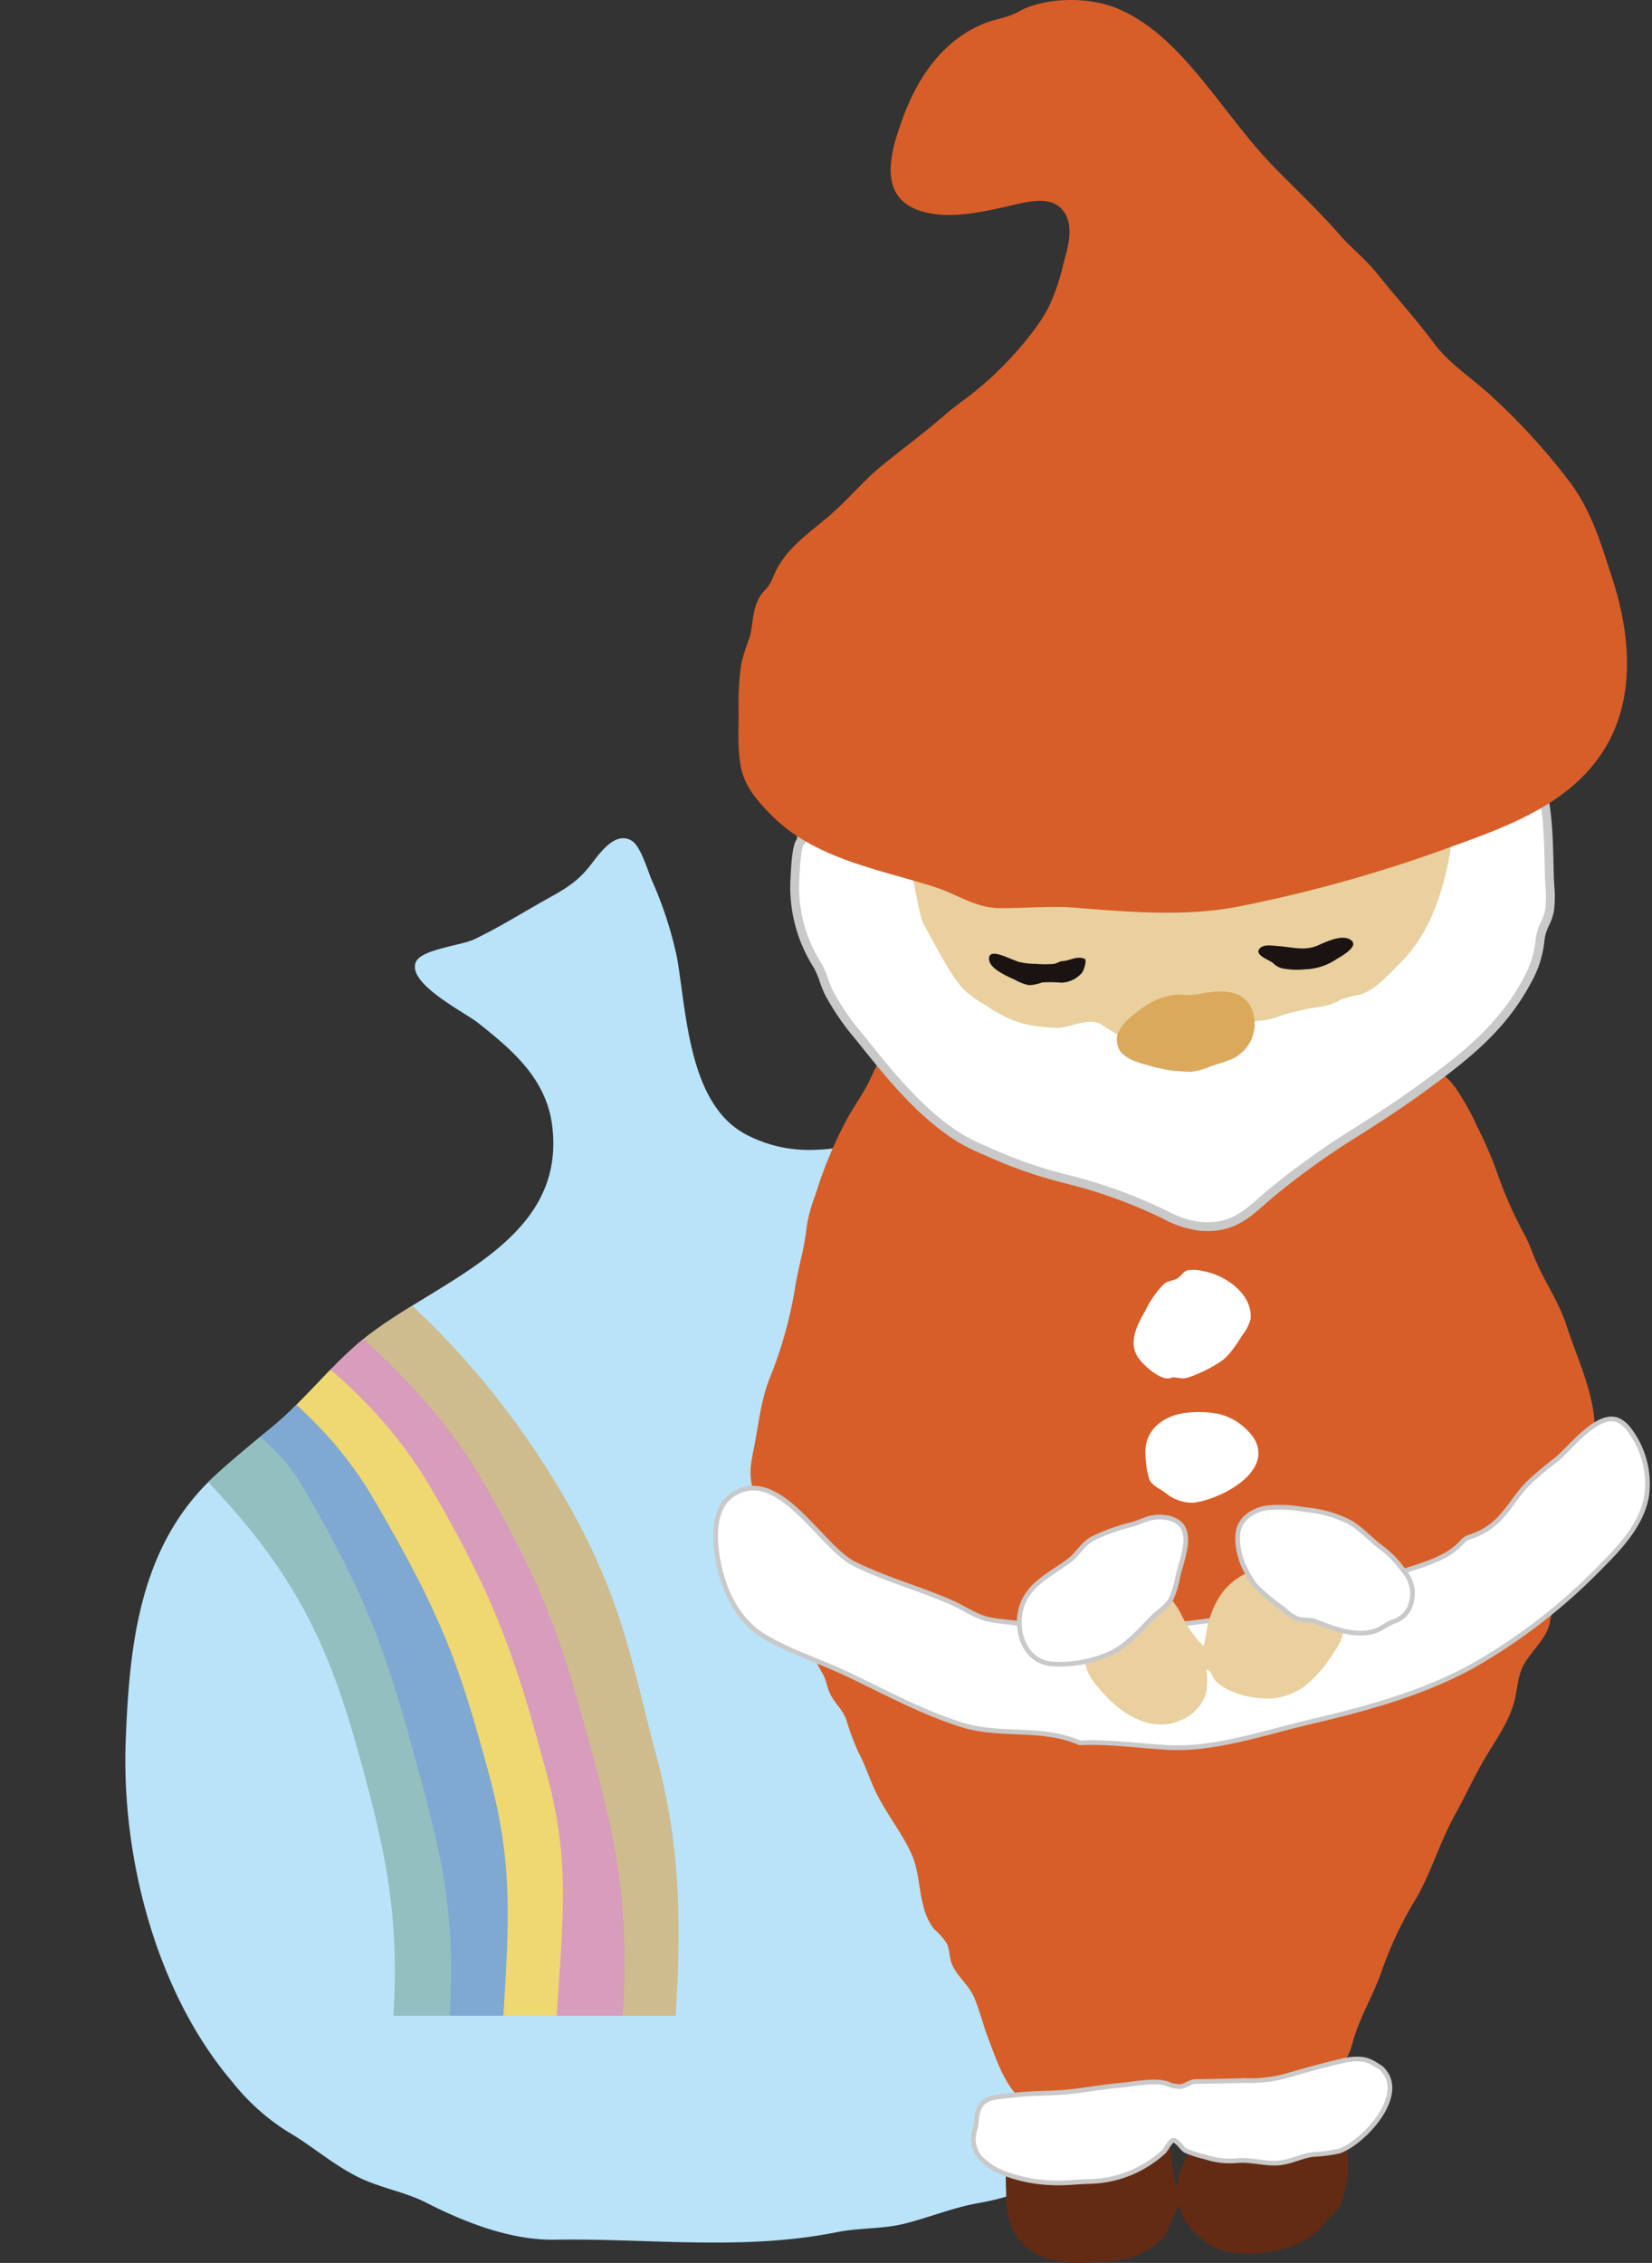<svg id="グループ_582" data-name="グループ 582" xmlns="http://www.w3.org/2000/svg" xmlns:xlink="http://www.w3.org/1999/xlink" width="262.938" height="360" viewBox="0 0 262.938 360">
  <rect x="0" y="0" width="262.938" height="360" fill="#333333" stroke="none"/>
  <defs>
    <clipPath id="clip-path">
      <rect id="長方形_179" data-name="長方形 179" width="262.938" height="360" fill="none"/>
    </clipPath>
    <clipPath id="clip-path-2">
      <path id="パス_581" data-name="パス 581" d="M86.21,73.457c-.713.825-1.333,1.7-1.83,2.31-2.389,2.927-4.79,3.938-8.06,5.821-3.362,1.937-6.7,3.961-10.205,5.635-2.02.951-8.366,1.568-9.232,3.58-1.468,3.415,7.694,7.955,9.842,9.648,5.6,4.416,10.959,8.988,11.865,16.5,2.277,18.83-19.057,24.66-30.566,34.26-4.97,4.146-8.973,9.422-13.949,13.512-3.04,2.5-6.187,5.078-9.062,7.7C12.893,183.5,11.295,199.286,10.7,214.669c-.711,18.406,4.79,40.038,17,54.341a34.735,34.735,0,0,0,8.821,7.9c3.931,2.265,7.619,5.624,11.919,7.548,3.276,1.466,6.907,2.095,10.119,3.736,6.01,3.066,13.343,5.982,20.433,5.875,4.677-.073,9.341.075,14,.219,10.335.326,20.627.649,30.92-1.425,3.612-.728,7.248-.456,10.873-1.38,3.948-1,7.73-2.571,11.754-3.267,11.417-1.978,20.221-8.718,29.309-15.241,11.955-8.587,21.287-17.919,29.163-30.466,5.255-8.37,7.34-18.273,7.574-28.057.291-12.308-1.917-24.73-5.178-36.563a123.642,123.642,0,0,0-10.115-26.378,64.167,64.167,0,0,0-7.948-11.653c-2.849-3.257-7.077-5.864-10.393-8.656-11.143-9.377-24.846-14.571-39.618-13.5-10.571.763-19.186,5.93-29.675.656-9.425-4.739-9.652-19.53-11.246-28.45a62.269,62.269,0,0,0-4.073-12.347c-.585-1.414-1.682-5.189-3.092-6.048a2.631,2.631,0,0,0-1.371-.405c-1.354,0-2.61,1.123-3.666,2.354" transform="translate(-10.638 -71.103)" fill="none"/>
    </clipPath>
  </defs>
  <g id="グループ_579" data-name="グループ 579">
    <g id="グループ_578" data-name="グループ 578" clip-path="url(#clip-path)">
      <path id="パス_555" data-name="パス 555" d="M86.208,73.456c-.711.825-1.331,1.7-1.83,2.31C81.99,78.694,79.59,79.7,76.32,81.587c-3.364,1.937-6.7,3.961-10.205,5.635-2.02.951-8.366,1.568-9.232,3.58-1.468,3.415,7.694,7.955,9.842,9.648,5.6,4.416,10.957,8.988,11.865,16.5,2.277,18.83-19.059,24.66-30.566,34.26-4.971,4.146-8.975,9.422-13.949,13.512-3.04,2.5-6.187,5.076-9.062,7.7C12.893,183.5,11.295,199.286,10.7,214.669c-.713,18.406,4.788,40.038,17,54.341a34.672,34.672,0,0,0,8.821,7.9c3.931,2.267,7.618,5.626,11.919,7.548,3.276,1.465,6.9,2.095,10.119,3.736,6.009,3.066,13.343,5.982,20.433,5.875,15.064-.234,29.988,1.8,44.914-1.2,3.614-.729,7.25-.458,10.875-1.382,3.946-1,7.728-2.571,11.753-3.267,11.417-1.978,20.223-8.716,29.311-15.241,11.955-8.585,21.287-17.919,29.161-30.466,5.256-8.37,7.34-18.273,7.574-28.057.293-12.306-1.915-24.73-5.176-36.561a123.765,123.765,0,0,0-10.115-26.378,64.116,64.116,0,0,0-7.948-11.655c-2.85-3.257-7.077-5.864-10.395-8.656-11.143-9.377-24.844-14.571-39.616-13.5-10.571.763-19.188,5.93-29.675.656-9.427-4.739-9.654-19.53-11.248-28.45a62.03,62.03,0,0,0-4.073-12.347c-.583-1.414-1.682-5.189-3.091-6.046-1.872-1.138-3.632.311-5.039,1.947" transform="translate(9.311 62.238)" fill="#b9e3f9" fill-rule="evenodd"/>
      <path id="パス_556" data-name="パス 556" d="M84.98,89.816c-1.114,1.009-1.778,2.967-2.457,4.294-.992,1.945-2.26,3.73-3.332,5.626a66.357,66.357,0,0,0-5.14,12.248,24.9,24.9,0,0,0-1.423,5.17c-.3,3.173-1.268,6.213-1.789,9.345a67.1,67.1,0,0,1-3.963,14.406c-1.523,3.617-1.885,7.67-2.652,11.494-.611,3.036-.891,4.835.308,7.683.531,1.26.133,1.81.094,3.059-.062,1.937,1.255,3.473,2,5.15.7,1.572.9,3.323,1.558,4.919.748,1.828,1.735,3.546,2.44,5.392a71.843,71.843,0,0,0,4.57,9.645c.57,1.007.675,2.106,1.114,3.059.686,1.491,1.969,2.534,2.6,4.124a44.093,44.093,0,0,0,1.9,5.172c1.118,2.033,1.8,4.285,2.805,6.376,1.654,3.439,4.109,6.436,5.7,9.907,1.15,2.494,1.15,5.483,1.86,8.116a9.411,9.411,0,0,0,1.707,3.814,11.554,11.554,0,0,1,2.044,2.292c.514,1.03.388,2.25.825,3.308.816,1.978,2.695,3.293,3.548,5.318.9,2.136,1.431,4.428,2.265,6.594,1.27,3.291,2.5,7.152,5.178,9.6,3.246,2.963,7.816,2.28,11.805,1.68,1.75-.266,3.374-.9,5.178-.831a16.611,16.611,0,0,0,4.193.077c2.393-.51,4.84-.615,7.212-1.172a24.407,24.407,0,0,1,4.563-.4c.628-.038,9.371-.883,9.371-.681,0,.776,6.862-3.415,7.833-3.788,2.1-.806,2.408-3.344,3.034-5.212,1.159-3.454,3.044-6.609,4.219-10.052a60.8,60.8,0,0,1,5.378-11.387c2.494-4.216,3.841-9.062,6.23-13.369,1.573-2.837,2.944-5.838,4.555-8.632,1.678-2.916,3.726-5.637,4.771-8.876.754-2.322.566-4.739,1.909-6.875,1.279-2.033,3.192-3.651,3.878-6.027a22.109,22.109,0,0,1,.72-3.132c.983-2.177,1.153-4.356,2.025-6.539.525-1.322,1.718-2.982,1.7-4.435-.062-4.465,1.744-9.242,2.509-13.635,1.232-7.077-2.145-13.3-4.236-19.783-1.138-3.531-3.2-6.528-4.7-9.875-.729-1.626-1.29-3.377-2.172-4.928a66.786,66.786,0,0,1-4.388-10.11,62.627,62.627,0,0,0-3.014-6.852,39.6,39.6,0,0,0-3.306-5.932,9.827,9.827,0,0,0-2.226-2.352c-1.5-1.037-2.62.756-4.351.851a4.942,4.942,0,0,0-3.2.913c-2.091,1.491-3.394,3.781-5.341,5.4a12.062,12.062,0,0,1-4.536,2.53c-1.645.422-3.362.122-5.018.437-1.572.3-2.83,1.307-4.354,1.725-1.725.476-3.512.67-5.238,1.148-4.97,1.378-10.271-.57-15.256-.917-3.145-.216-6.314-.212-9.437-.711a53.572,53.572,0,0,1-23.37-9.744c-.812-.6-1.667-1.444-2.464-2.087-1.1-.883-1.8-2.022-3.064-2.721a2.49,2.49,0,0,0-3.175.182" transform="translate(55.757 78.043)" fill="#d75e28" fill-rule="evenodd"/>
      <path id="パス_557" data-name="パス 557" d="M72.925,71.913s4.439,51.369,53.206,47.935,46.5-56.563,46.5-56.563Z" transform="translate(63.832 55.394)" fill="#e9d09e" fill-rule="evenodd"/>
      <path id="パス_558" data-name="パス 558" d="M184.571,64.321c2.9,5.352,2.805,12.818,2.963,18.757a30.335,30.335,0,0,1,.039,5.474c-.234,1.493-1.21,2.715-1.44,4.186a17.5,17.5,0,0,1-1.69,6.174c-4.231,8.381-10.625,13.2-18.067,18.558-7.739,5.572-16.426,10.183-23.614,16.492-3.458,3.032-5.592,5.187-10.552,4.908-2.444-.139-4.435-1.21-6.592-2.22a77.553,77.553,0,0,0-15.057-5.348A73.071,73.071,0,0,1,98.1,126.937a33.113,33.113,0,0,1-4.518-2.228c-6.505-4.133-11.182-10.16-15.938-16.077a39.686,39.686,0,0,1-4.75-6.907c-.737-1.463-1.026-3.036-1.879-4.467a23.277,23.277,0,0,1-3.567-13.574c.053-.844.182-5.714,1.024-6.136A3.612,3.612,0,0,1,69.8,74.695c.2-.6,2.284-1.737,2.284-1.331.9,0,3.674-.647,4.188.379,1.915,0,3.428,1.333,5.328,1.333a26.1,26.1,0,0,0,3.426,4c.8.4,2.119,10.2,2.98,11.7,1.926,3.342,3.781,7.376,6.29,10.3a16.8,16.8,0,0,0,3.477,2.528c2.873,1.915,5.339,3.166,8.81,3.443a17.815,17.815,0,0,0,3,.219c2.012-.189,5.018-1.761,6.894-.428a36.287,36.287,0,0,0,4.475,2.586,13.615,13.615,0,0,0,4.934,1.665,26.772,26.772,0,0,0,5.33-.439,12.948,12.948,0,0,0,3.117-.928,15.275,15.275,0,0,0,4.024-1.857c.521-.39.917-1.033,1.474-1.36a6.376,6.376,0,0,1,2.211-.4,19.308,19.308,0,0,0,2.6-.69,35.883,35.883,0,0,1,6.832-1.54,10.717,10.717,0,0,0,3.055-1.148,20.189,20.189,0,0,1,2.888-.739c2.451-.7,4.6-3.222,6.367-4.947,4.5-4.4,6.716-10.761,7.88-16.915.775-4.1-.478-8.568,2.676-11.841,2.337-2.425,6.809-4.705,10.265-3.813-.126-.034-.15-.1-.068-.206.011.017.019.034.03.052" transform="translate(59.002 56.255)" fill="#fff" fill-rule="evenodd"/>
      <path id="パス_559" data-name="パス 559" d="M183.342,63.9a7.566,7.566,0,0,1,1.2.094.668.668,0,0,1,.392-.1.7.7,0,0,1,.557.313c2.794,5.148,2.944,11.773,3.074,17.62l.039,1.56c.011.508.043,1.022.077,1.538a18.778,18.778,0,0,1-.049,4.064,8.891,8.891,0,0,1-.776,2.284,7.661,7.661,0,0,0-.662,1.9l-.077.51a16.813,16.813,0,0,1-1.682,5.872c-4.154,8.229-10.2,12.987-18.282,18.809-2.888,2.082-5.956,4.058-8.921,5.969a123.258,123.258,0,0,0-14.639,10.479l-.557.491c-3.04,2.682-5.234,4.619-9.617,4.619-.287,0-.581-.009-.885-.026a16.392,16.392,0,0,1-6.172-1.965l-.677-.321a77.007,77.007,0,0,0-14.92-5.3,72.91,72.91,0,0,1-12.585-4.4l-.4-.176a30.473,30.473,0,0,1-4.208-2.1c-6.292-4-10.935-9.782-15.423-15.376l-.686-.855a40.34,40.34,0,0,1-4.831-7.031,17.453,17.453,0,0,1-.835-2.061,13.171,13.171,0,0,0-1.02-2.363A23.84,23.84,0,0,1,67.108,83.97l.021-.386c.182-3.91.516-5.408,1.013-6.025a4.311,4.311,0,0,1,1.468-2.986A4.631,4.631,0,0,1,72.329,72.9a.726.726,0,0,1,.311.077c.173-.013.384-.038.619-.064a15.681,15.681,0,0,1,1.727-.129,2.931,2.931,0,0,1,2.008.594s.471,1.393-.356,1.393a.7.7,0,0,1-.628-.388s-.152-.193-1.024-.193a14.227,14.227,0,0,0-1.568.12,3.061,3.061,0,0,1-1.219.036,4.312,4.312,0,0,0-1.382.934.56.56,0,0,1-.212.289,2.916,2.916,0,0,0-1.069,2.307.7.7,0,0,1-.388.628c-.06.116-.42.975-.615,5.142l-.021.407a22.479,22.479,0,0,0,3.467,13.17,14.348,14.348,0,0,1,1.136,2.612,16.737,16.737,0,0,0,.767,1.9,39.192,39.192,0,0,0,4.67,6.781l.688.855c4.416,5.506,8.983,11.2,15.079,15.07a29.361,29.361,0,0,0,4.017,2l.407.178a71.658,71.658,0,0,0,12.343,4.323,78.413,78.413,0,0,1,15.192,5.4l.686.324a14.993,14.993,0,0,0,5.647,1.828c4.383.257,6.382-1.5,9.491-4.24l.559-.493a124.106,124.106,0,0,1,14.806-10.6c2.95-1.9,6-3.869,8.861-5.928,7.921-5.707,13.84-10.359,17.847-18.3a15.425,15.425,0,0,0,1.547-5.45l.079-.514a8.93,8.93,0,0,1,.769-2.258,7.874,7.874,0,0,0,.671-1.928,17.581,17.581,0,0,0,.032-3.758c-.034-.533-.064-1.063-.079-1.588l-.037-1.568c-.124-5.512-.263-11.736-2.61-16.433a6.1,6.1,0,0,0-1.206-.116Z" transform="translate(58.703 55.927)" fill="#c9c9ca"/>
      <path id="パス_560" data-name="パス 560" d="M121.773,80.957c-.473.863-2.17,1.768-2.67,2.089a9.418,9.418,0,0,1-4.823,1.53,12.668,12.668,0,0,1-3.728-.163,3.036,3.036,0,0,1-1.433-.855c-.6-.491-3.233-1.337-1.986-2.412.673-.579,2.029-.321,2.828-.264,2.32.159,4.216.82,6.374-.131,1.358-.6,4-1.885,5.3-.743a.7.7,0,0,1,.143.949" transform="translate(93.485 69.632)" fill="#1a1311" fill-rule="evenodd"/>
      <path id="パス_561" data-name="パス 561" d="M85.94,81.154c.928.315,2.367.943,2.7,1.039a11.184,11.184,0,0,0,2.661.319,17.218,17.218,0,0,0,2.95.015c.332-.038,1.091-.439,1.268-.439,1.187,0,2.325-.9,3.614-.381.484.193-.169,1.986-.4,2.241a4.6,4.6,0,0,1-3.246,1.572,19.8,19.8,0,0,0-3.109-.041,6.726,6.726,0,0,1-2.063.435,7.615,7.615,0,0,1-2.252-.861c-1.121-.514-3.931-1.69-4.107-3.158-.146-1.206.889-1.112,1.984-.741" transform="translate(73.475 70.819)" fill="#1a1311" fill-rule="evenodd"/>
      <path id="パス_562" data-name="パス 562" d="M110.482,109.071c2.5,1.354,4.611,3.694,4.343,6.5a7.419,7.419,0,0,1-1.348,2.612c-.872,1.35-2.01,3.218-3.389,4.124a21.426,21.426,0,0,1-4.158,2.168,8.129,8.129,0,0,1-1.662.519c-.345.053-1.748-.227-1.888-.15-1.628.883-4.7-2.018-5.467-3.186-1.588-2.414-.146-5.153,1.131-7.359a15.694,15.694,0,0,1,2.935-4.249c.724-.623,1.448-.542,2.175-.938.576-.317.949-1.123,1.654-1.315a5.974,5.974,0,0,1,2.4.122,10.638,10.638,0,0,1,3.272,1.148" transform="translate(84.219 94.284)" fill="#fff" fill-rule="evenodd"/>
      <path id="パス_563" data-name="パス 563" d="M108.417,120c.158.026.311.054.465.084a9.517,9.517,0,0,1,5.662,3.959c3.115,5.4-5.643,9.714-9.677,10.164a6.643,6.643,0,0,1-4.4-1.519c-.893-.707-2.247-1.155-2.672-2.32a14.787,14.787,0,0,1-.568-3.828c-.261-3.843,2.789-6.134,6.294-6.614a17.278,17.278,0,0,1,4.895.073" transform="translate(85.092 104.855)" fill="#fff" fill-rule="evenodd"/>
      <path id="パス_564" data-name="パス 564" d="M204.449,120.616a4.421,4.421,0,0,1,1.4,1.091,14.193,14.193,0,0,1,3.047,11.059c-.81,4.413-4.2,8.047-7.265,11.1a91.347,91.347,0,0,1-20.582,15.9c-8.231,4.473-17.234,6.809-26.3,8.951-7.027,1.663-14.714,4.326-22.031,3.919-4.677-.255-9.332-.958-14.029-.735-6.069-2.67-12.595-.9-18.928-2.916-6.284-2-12.133-5.195-18.069-8.017-4.294-2.044-9.052-3.514-13.138-5.945-3.766-2.247-5.924-6.121-7.016-10.275-.945-3.6-1.787-9.958,1.973-12.37,7.278-4.662,13.875,8.349,19.314,11.055,4.921,2.447,10.416,3.927,15.464,6.149,1.907.844,3.852,2.228,5.89,2.674,1.493.323,3.031.4,4.54.615a110.861,110.861,0,0,0,20.705.608c5.587-.246,11.079-1.406,16.673-1.618,5.073-.193,9.332-2.805,14.08-4.27,3.4-1.048,6.849-1.952,10.234-3.059,2.974-.968,6.567-1.933,8.816-4.246.735-.758.743-.842,1.585-1.157a11.237,11.237,0,0,0,5.311-3.593c1.348-1.575,2.442-3.409,3.906-4.88a55.2,55.2,0,0,1,4.5-3.8c2.187-1.765,6.659-7.754,9.915-6.241" transform="translate(53.165 105.364)" fill="#fff" fill-rule="evenodd"/>
      <path id="パス_565" data-name="パス 565" d="M204.449,120.616a4.421,4.421,0,0,1,1.4,1.091,14.193,14.193,0,0,1,3.047,11.059c-.81,4.413-4.2,8.047-7.265,11.1a91.347,91.347,0,0,1-20.582,15.9c-8.231,4.473-17.234,6.809-26.3,8.951-7.027,1.663-14.714,4.326-22.031,3.919-4.677-.255-9.332-.958-14.029-.735-6.069-2.67-12.595-.9-18.928-2.916-6.284-2-12.133-5.195-18.069-8.017-4.294-2.044-9.052-3.514-13.138-5.945-3.766-2.247-5.924-6.121-7.016-10.275-.945-3.6-1.787-9.958,1.973-12.37,7.278-4.662,13.875,8.349,19.314,11.055,4.921,2.447,10.416,3.927,15.464,6.149,1.907.844,3.852,2.228,5.89,2.674,1.493.323,3.031.4,4.54.615a110.861,110.861,0,0,0,20.705.608c5.587-.246,11.079-1.406,16.673-1.618,5.073-.193,9.332-2.805,14.08-4.27,3.4-1.048,6.849-1.952,10.234-3.059,2.974-.968,6.567-1.933,8.816-4.246.735-.758.743-.842,1.585-1.157a11.237,11.237,0,0,0,5.311-3.593c1.348-1.575,2.442-3.409,3.906-4.88a55.2,55.2,0,0,1,4.5-3.8C196.721,125.093,201.193,119.1,204.449,120.616Z" transform="translate(53.165 105.364)" fill="none" stroke="#c9c9ca" stroke-width="0.75"/>
      <path id="パス_566" data-name="パス 566" d="M136.447,179.187c0,.257-.291-.062,0,0,0,2.241,2.359,4.023,3.081,5.988.771,2.1.081,6.052-.654,8.1-.639,1.791-1.969,2.509-3.053,3.912-3.411,4.409-12.611,5.588-17.326,3.509a14.7,14.7,0,0,1-3.516-2.871,7.37,7.37,0,0,1-2.01-3.979,29.658,29.658,0,0,0-1.755,4c-.93,2.037-2.639,2.946-4.471,3.9-2.565,1.345-5.956,1.26-8.758,1.39-3.241.15-6.539-.214-9.232-2.385-2.738-2.209-3.387-5.348-3.338-8.9a33.908,33.908,0,0,1,.152-5.611c.493-2.627,2.17-3.436,4.424-3.473a46.657,46.657,0,0,1,6.811.18,5.874,5.874,0,0,0,2.62-.034c2.325-.651,4.724-.878,7.083-1.333,2.849-.549,4.221-1.165,4.895,2.47.351,1.9.523,5.472,1.221,7.124,0-2.055,1.277-4.126,1.958-6a13.957,13.957,0,0,1,1.045-2.522c.105-.173,1.688-1.8,1.7-1.553-.026-1.268,2.614-.414,3.192-.334,1.836.253,3.559-.276,5.378-.534.861-.126,10.56-.825,10.56-1.037" transform="translate(74.728 156.837)" fill="#632b14" fill-rule="evenodd"/>
      <path id="パス_567" data-name="パス 567" d="M106.561,96.888c-.506.006-1.007-.053-1.534-.086a19.229,19.229,0,0,1-1.948-.18,31.068,31.068,0,0,1-3.044-.69c-1.678-.454-4.062-1.08-4.9-2.654a3.545,3.545,0,0,1-.189-2.541,8.747,8.747,0,0,1,2.747-3.126A14.224,14.224,0,0,1,101.4,85.3a11.193,11.193,0,0,1,2.963-.69c.518,0,1.022.071,1.538.094a15.1,15.1,0,0,0,2.717-.351c1.89-.261,4.077-.5,5.8.422a4.419,4.419,0,0,1,2.059,2.755A6.133,6.133,0,0,1,113,94.9c-1.058.414-2.158.756-3.242,1.1a10.741,10.741,0,0,1-3.194.887" transform="translate(82.971 73.626)" fill="#dba95b"/>
      <path id="パス_568" data-name="パス 568" d="M144.326,174.7a4.959,4.959,0,0,1,2.01.677c.126.073,1.125.7,1.161.741,4.527,4.139-2.989,12.055-6.77,13.23a24.18,24.18,0,0,1-4.019.508c-1.928.249-3.672,1.238-5.62,1.367-2.194.143-4.336-.587-6.534-.379a12.311,12.311,0,0,1-5.078-.6,17.288,17.288,0,0,1-3.079-.988c-.692-.392-1.292-1.656-2.016-1.641-.368.008-1.174,1.515-1.442,1.772a18.014,18.014,0,0,1-11.621,4.765c-2.145.041-4.3.345-6.445.208a23.483,23.483,0,0,1-7.843-1.692,10.353,10.353,0,0,1-3.1-2.048,4.542,4.542,0,0,1-1.279-3.846c.06-.632.366-1.215.4-1.845.219-4.4,2.35-4.092,6.136-4.52,2.929-.334,5.89-.223,8.821-.538,2.74-.3,5.453-.8,8.2-1.037,2.038-.18,5.108-.838,7.047-.285a5.664,5.664,0,0,0,2.275.512c.872-.1,1.557-.791,2.479-.8,2.594-.036,5.185-.094,7.779-.159a22.057,22.057,0,0,0,6.429-.694c2.912-.846,5.875-1.688,8.831-2.365a9.776,9.776,0,0,1,3.278-.338" transform="translate(72.323 152.887)" fill="#fff" fill-rule="evenodd"/>
      <path id="パス_569" data-name="パス 569" d="M144.326,174.7a4.959,4.959,0,0,1,2.01.677c.126.073,1.125.7,1.161.741,4.527,4.139-2.989,12.055-6.77,13.23a24.18,24.18,0,0,1-4.019.508c-1.928.249-3.672,1.238-5.62,1.367-2.194.143-4.336-.587-6.534-.379a12.311,12.311,0,0,1-5.078-.6,17.288,17.288,0,0,1-3.079-.988c-.692-.392-1.292-1.656-2.016-1.641-.368.008-1.174,1.515-1.442,1.772a18.014,18.014,0,0,1-11.621,4.765c-2.145.041-4.3.345-6.445.208a23.483,23.483,0,0,1-7.843-1.692,10.353,10.353,0,0,1-3.1-2.048,4.542,4.542,0,0,1-1.279-3.846c.06-.632.366-1.215.4-1.845.219-4.4,2.35-4.092,6.136-4.52,2.929-.334,5.89-.223,8.821-.538,2.74-.3,5.453-.8,8.2-1.037,2.038-.18,5.108-.838,7.047-.285a5.664,5.664,0,0,0,2.275.512c.872-.1,1.557-.791,2.479-.8,2.594-.036,5.185-.094,7.779-.159a22.057,22.057,0,0,0,6.429-.694c2.912-.846,5.875-1.688,8.831-2.365A9.776,9.776,0,0,1,144.326,174.7Z" transform="translate(72.323 152.887)" fill="none" stroke="#c9c9ca" stroke-width="0.75"/>
      <path id="パス_570" data-name="パス 570" d="M122.462,1.145c6.307,2.4,11.04,7.85,15.1,12.893,3.507,4.356,6.779,8.923,10.732,12.921,3.394,3.43,6.9,6.764,10.078,10.391,1.9,2.172,4.176,3.921,5.979,6.192,2.9,3.662,6.194,7.239,8.951,10.967,2.625,3.546,6.513,5.875,9.663,8.919a101.31,101.31,0,0,1,12.311,13.63c3.353,4.694,4.761,9.684,6.517,15.066,2.678,8.227,3.627,17.874-.516,25.7-4.955,9.36-15,13.249-24.621,16.692a225.671,225.671,0,0,1-34.718,9.77c-8.461,1.553-17.2.8-25.72.116-4.178-.338-8.173.146-12.3.056-3.518-.077-6.6-2.245-9.849-3.291C84.9,138.212,74.628,136.642,67.7,129.46c-2.083-2.158-4-4.328-4.606-7.3-.636-3.1-.353-6.329-.4-9.468a42.948,42.948,0,0,1,.456-7.244,41.8,41.8,0,0,1,1.316-4.105c.7-2.672.341-5.378,2.468-7.5,1.091-1.088,1.361-2.594,2.151-3.865A17.273,17.273,0,0,1,71.3,87.112c1.787-1.853,3.876-3.379,5.832-5.054,2.989-2.56,5.444-5.626,8.521-8.105,3.347-2.7,6.794-5.257,10.039-8.079,1.318-1.146,2.74-2.127,4.116-3.192a55.035,55.035,0,0,0,9.393-9.491,28.951,28.951,0,0,0,2.738-4.111A32.97,32.97,0,0,0,114.385,42c.679-2.49,1.729-5.823.173-8.2-1.911-2.918-6-1.669-8.791-1.039-4.574,1.033-10.183,2.337-14.734.57-6.415-2.5-3.861-9.992-2.187-14.575C91.166,12.407,95.189,6.34,101.888,3.7c1.962-.775,3.623-.851,5.513-1.918,3.574-2.02,10.3-2.444,15.061-.636" transform="translate(54.859 0.001)" fill="#d75e28" fill-rule="evenodd"/>
      <path id="パス_571" data-name="パス 571" d="M121.576,133.423c1,.431,1.883,1.264,2.837,1.8,2.143,1.206,3.8,3.094,5.939,4.315,1.112.634,2.5,1.234,2.747,2.652.259,1.495-.638,2.894-1.437,4.073a19.92,19.92,0,0,1-4.842,5.538,10.057,10.057,0,0,1-7.164,1.729,12.876,12.876,0,0,1-5.444-1.645,6.137,6.137,0,0,1-1.575-1.313c-.375-.482-.392-1.016-.913-1.416a.431.431,0,0,0-.345-.107,12.143,12.143,0,0,1-.073,3.781,6.97,6.97,0,0,1-4.3,4.362c-4.362,1.81-8.925-.979-11.807-4.135-1.275-1.391-3.334-3.569-3.034-5.648.238-1.641,1.928-2.74,3.111-3.709a24.808,24.808,0,0,0,2.145-1.843c.994-1.022,1.6-2.374,2.567-3.4.564-.606,1.271-1.609,2.125-1.813,2.532-.608,4.053,1.406,5.138,3.377a18.755,18.755,0,0,0,3.653,5.258c.4-1.2.454-2.522.78-3.743a15.433,15.433,0,0,1,1.241-3.175,10.013,10.013,0,0,1,4.664-4.589,5.825,5.825,0,0,1,3.987-.345" transform="translate(80.646 116.589)" fill="#e9d09e" fill-rule="evenodd"/>
      <path id="パス_572" data-name="パス 572" d="M109.588,127.989a21.492,21.492,0,0,1,6.226.281,18.664,18.664,0,0,1,7.2,2.067c1.759,1.08,3.158,2.655,4.8,3.893a18.307,18.307,0,0,1,2.153,1.9,22.473,22.473,0,0,1,1.658,2.052,5.367,5.367,0,0,1,.853,5.457,4.039,4.039,0,0,1-2.46,2.361c-1.138.383-2.01,1.195-3.117,1.558-3.089,1.018-6.588-.386-9.45-1.495-.915-.356-1.958-.137-2.879-.433a7.36,7.36,0,0,1-2.205-1.534,31.433,31.433,0,0,1-4.576-3.824,15.08,15.08,0,0,1-1.3-2.125c-1.045-1.684-1.823-4.82-1.266-6.8.534-1.915,2.505-3.032,4.358-3.359" transform="translate(91.946 111.906)" fill="#fff" fill-rule="evenodd"/>
      <path id="パス_573" data-name="パス 573" d="M109.588,127.989a21.492,21.492,0,0,1,6.226.281,18.664,18.664,0,0,1,7.2,2.067c1.759,1.08,3.158,2.655,4.8,3.893a18.307,18.307,0,0,1,2.153,1.9,22.473,22.473,0,0,1,1.658,2.052,5.367,5.367,0,0,1,.853,5.457,4.039,4.039,0,0,1-2.46,2.361c-1.138.383-2.01,1.195-3.117,1.558-3.089,1.018-6.588-.386-9.45-1.495-.915-.356-1.958-.137-2.879-.433a7.36,7.36,0,0,1-2.205-1.534,31.433,31.433,0,0,1-4.576-3.824,15.08,15.08,0,0,1-1.3-2.125c-1.045-1.684-1.823-4.82-1.266-6.8C105.764,129.433,107.735,128.316,109.588,127.989Z" transform="translate(91.946 111.906)" fill="none" stroke="#c9c9ca" stroke-width="0.75"/>
      <path id="パス_574" data-name="パス 574" d="M111.823,129.537c2.29,1.725.669,5.684-.024,8.366a15.877,15.877,0,0,1-1.151,3.871c-.7,1.236-1.885,1.862-2.858,2.839-2.179,2.194-4.139,4.6-7.025,5.872a19.65,19.65,0,0,1-8.861,1.6c-4.476-.251-6.125-5.153-5.1-8.848,1.084-3.916,4.758-5.407,7.711-7.663,1.333-1.018,2.134-2.627,3.647-3.436a29.1,29.1,0,0,1,6.164-2.224c2.082-.589,3.068-1.468,5.365-1.157a4.454,4.454,0,0,1,2.134.776" transform="translate(75.722 112.649)" fill="#fff" fill-rule="evenodd"/>
      <path id="パス_575" data-name="パス 575" d="M111.823,129.537c2.29,1.725.669,5.684-.024,8.366a15.877,15.877,0,0,1-1.151,3.871c-.7,1.236-1.885,1.862-2.858,2.839-2.179,2.194-4.139,4.6-7.025,5.872a19.65,19.65,0,0,1-8.861,1.6c-4.476-.251-6.125-5.153-5.1-8.848,1.084-3.916,4.758-5.407,7.711-7.663,1.333-1.018,2.134-2.627,3.647-3.436a29.1,29.1,0,0,1,6.164-2.224c2.082-.589,3.068-1.468,5.365-1.157A4.454,4.454,0,0,1,111.823,129.537Z" transform="translate(75.722 112.649)" fill="none" stroke="#c9c9ca" stroke-width="0.75"/>
    </g>
  </g>
  <g id="グループ_581" data-name="グループ 581" transform="translate(19.949 133.34)">
    <g id="グループ_580" data-name="グループ 580" clip-path="url(#clip-path-2)">
      <path id="パス_576" data-name="パス 576" d="M22.412,99.181c26.931,12.075,43.695,31.329,53.371,46.1,13.09,19.978,14.3,31.665,18.517,47.2,3.794,13.964,4.105,25.992,3.139,41.628H87.77c.964-15.636-.525-25.765-4.321-39.727-4.72-17.369-7.061-26.658-18.089-45.523-10.042-17.176-27.79-30.389-53.221-41.135C9.17,106.467,18,97.2,22.412,99.181" transform="translate(-9.846 -46.768)" fill="#cfbc8e"/>
      <path id="パス_577" data-name="パス 577" d="M16.635,102.388c23.462,10.83,42.09,27.109,51.781,43.684C79.443,164.935,81.783,174.231,86.5,191.6c3.792,13.962,5.285,24.088,4.324,39.725H79.038c.962-15.636,2.215-24.488-1.579-38.451-4.722-17.36-7.445-26.7-18.474-45.559C49.217,130.6,33.665,120.569,10.529,108.5c-3.422-1.785,2.414-7.811,6.106-6.108" transform="translate(-11.64 -43.981)" fill="#d89cbc"/>
      <path id="パス_578" data-name="パス 578" d="M12.915,105.574c21.41,9.165,39.383,21.013,49.756,38.755,11.029,18.864,13.754,28.2,18.476,45.561,3.794,13.962,2.541,22.815,1.579,38.451h-9.75c.956-15.636,1.472-24.567-2.324-38.525-4.72-17.365-7.3-24.822-18.331-43.685-9.29-15.89-24.546-24.268-44.366-34.586-4.107-2.14,3.224-6.714,4.96-5.971" transform="translate(-14.064 -41.001)" fill="#efd771"/>
      <path id="パス_579" data-name="パス 579" d="M8.683,113.011c14.519,6.575,28.9,10.464,40.857,25.32,13.8,17.142,13.752,28.2,18.472,45.561,3.8,13.962,5.767,22.815,4.8,38.451h-10.2c.964-15.636-1.163-25.72-4.96-39.678-4.718-17.369-9.47-29.544-24.777-45.5-8.525-8.88-18.112-12.793-28.567-16.713-9.131-3.424-1.857-10.267,4.373-7.443" transform="translate(-19.949 -35.004)" fill="#94bfc1"/>
      <path id="パス_580" data-name="パス 580" d="M11.632,108.455c18.442,8.912,35.08,17.911,45.173,35.17,11.025,18.862,13.613,26.32,18.333,43.685,3.8,13.958,3.282,22.888,2.32,38.525h-8.57c.964-15.636-1.005-24.49-4.8-38.451-4.72-17.362-7.443-26.7-18.47-45.561-7.683-13.142-24.045-17.692-40.12-24.5-7.391-3.124,4.077-9.862,6.136-8.87" transform="translate(-17.285 -38.495)" fill="#7fa9d2"/>
    </g>
  </g>
</svg>
